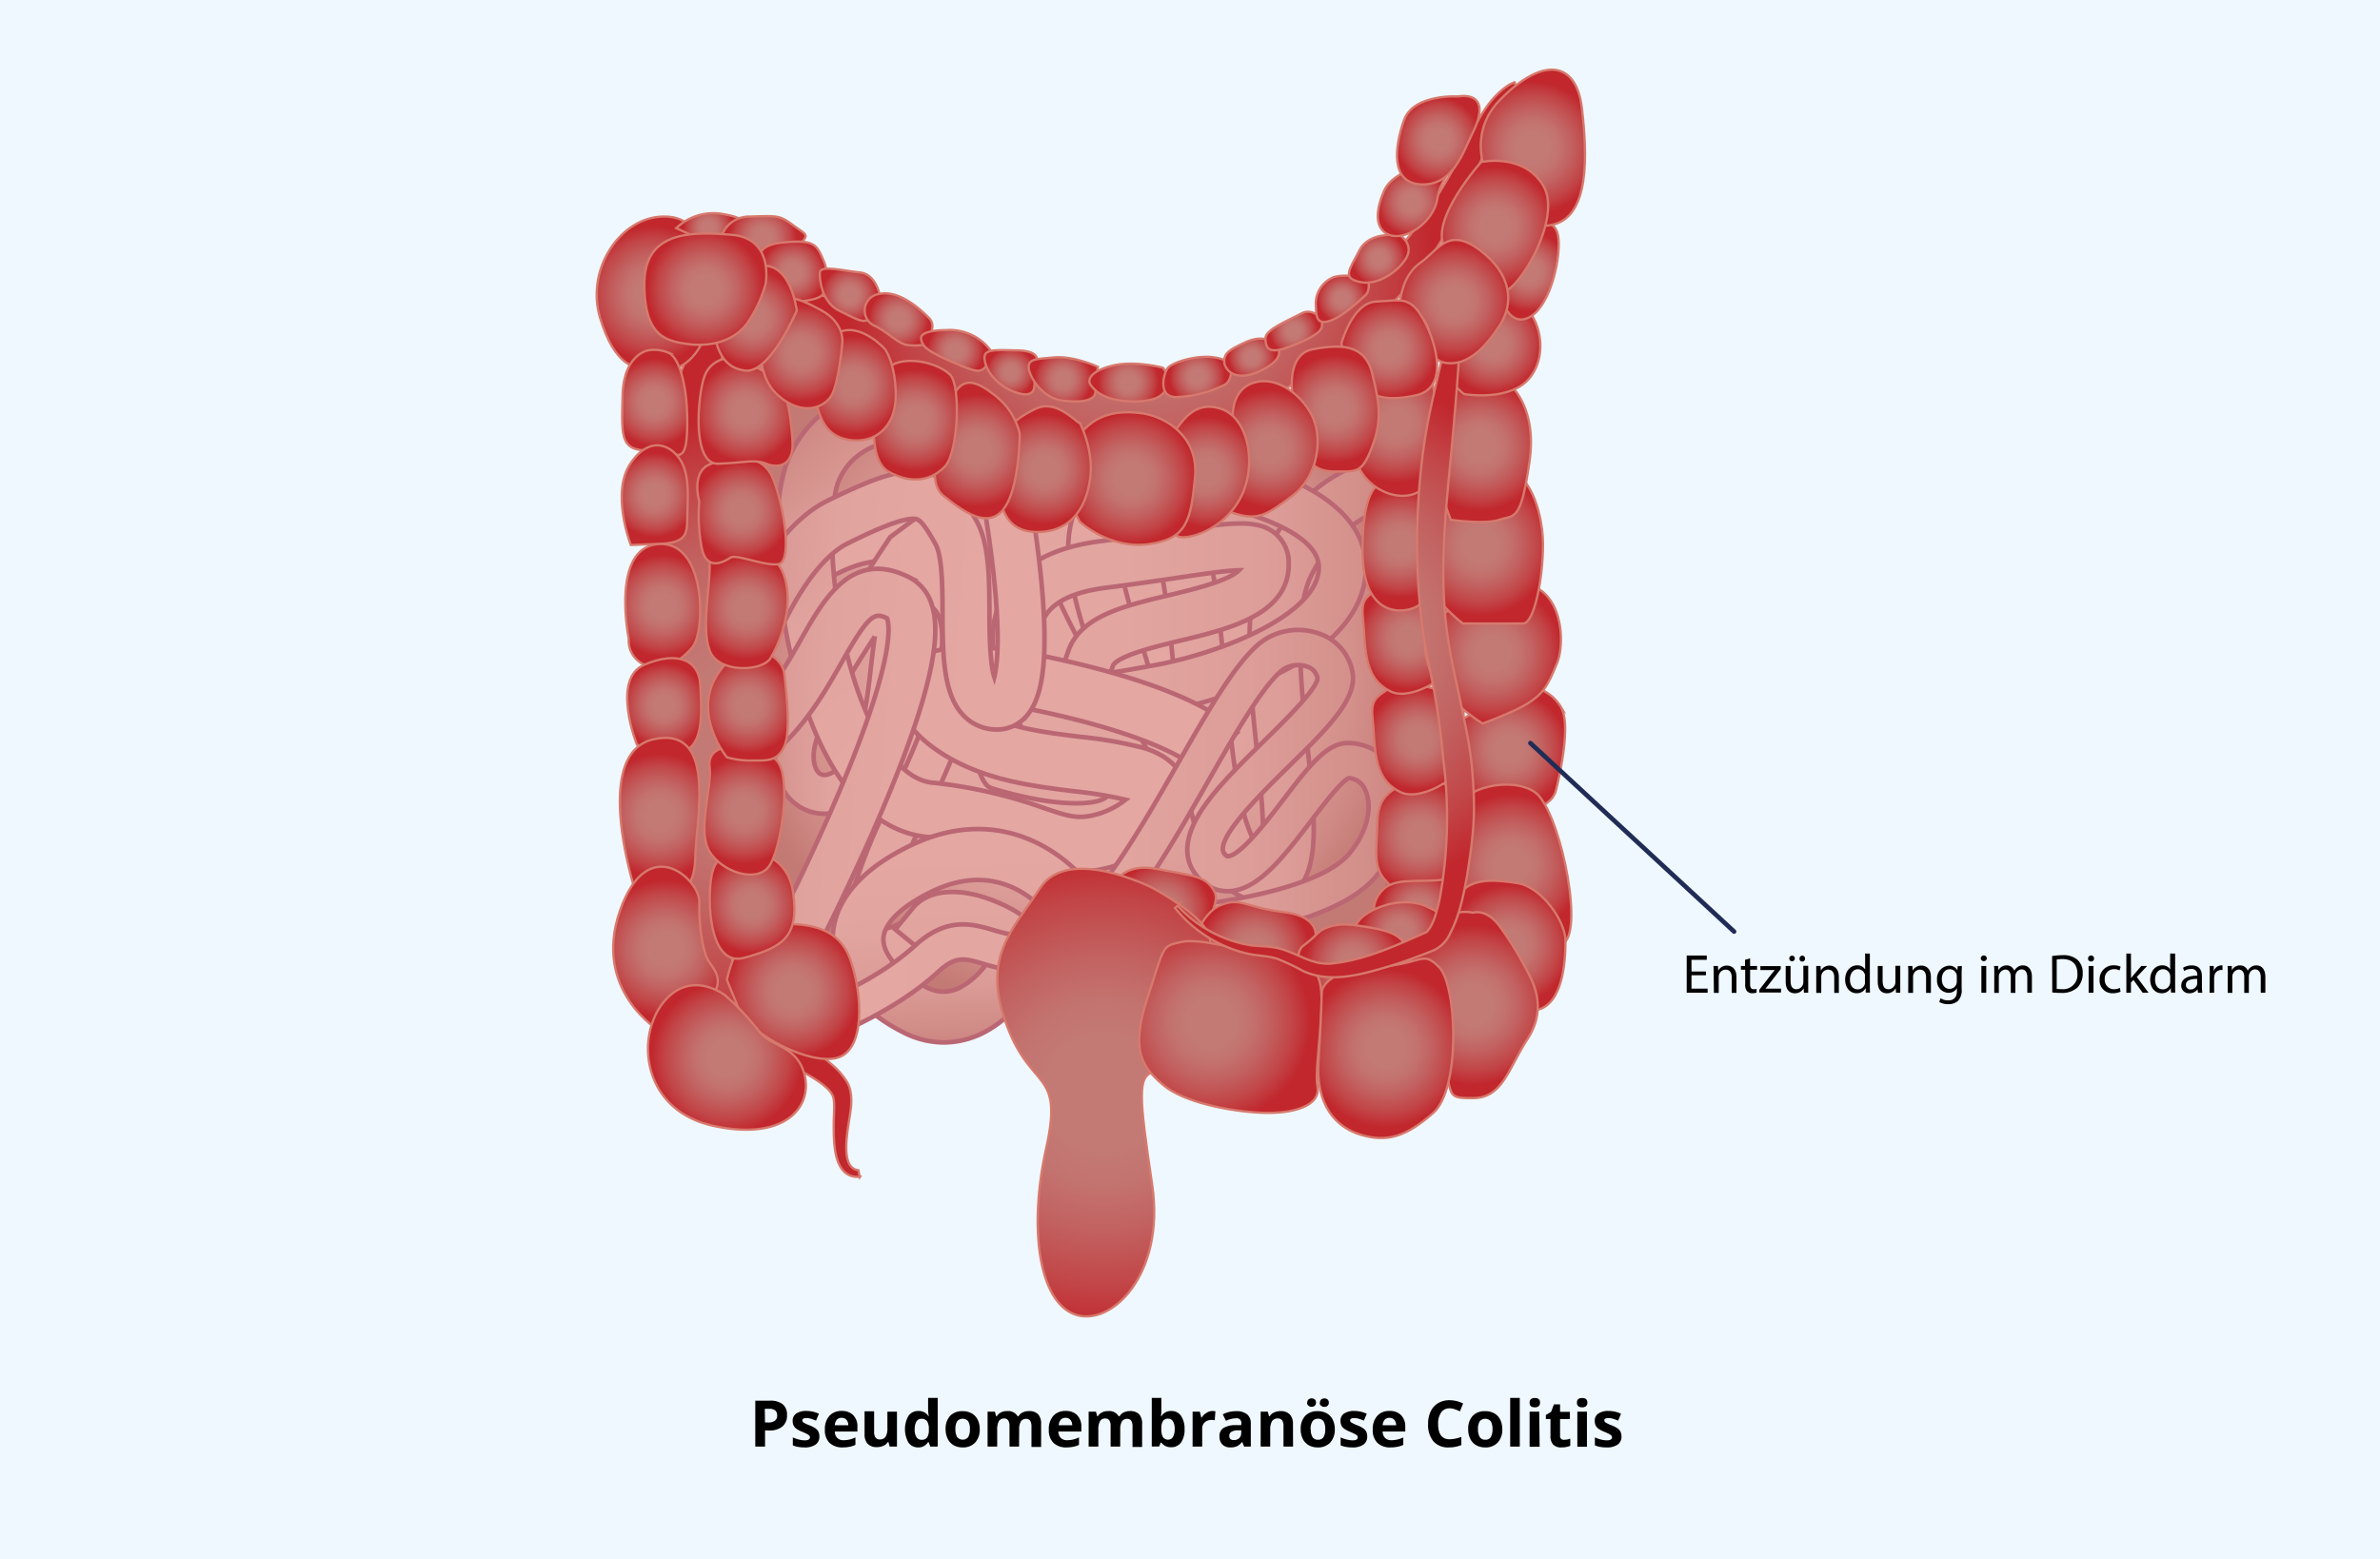 <?xml version="1.0" encoding="UTF-8"?>
<svg xmlns="http://www.w3.org/2000/svg" xmlns:xlink="http://www.w3.org/1999/xlink" viewBox="0 0 518.13 339.58">
  <defs>
    <style>.cls-1{fill:#eff8ff;}.cls-2,.cls-3,.cls-4,.cls-5,.cls-6,.cls-7,.cls-8,.cls-9{stroke:#ba6773;}.cls-10,.cls-11,.cls-12,.cls-13,.cls-14,.cls-15,.cls-16,.cls-17,.cls-18,.cls-19,.cls-2,.cls-20,.cls-21,.cls-22,.cls-23,.cls-24,.cls-25,.cls-26,.cls-27,.cls-28,.cls-29,.cls-3,.cls-30,.cls-31,.cls-32,.cls-33,.cls-34,.cls-35,.cls-36,.cls-37,.cls-38,.cls-39,.cls-4,.cls-40,.cls-41,.cls-42,.cls-43,.cls-44,.cls-45,.cls-46,.cls-47,.cls-48,.cls-49,.cls-5,.cls-50,.cls-51,.cls-52,.cls-53,.cls-54,.cls-55,.cls-56,.cls-57,.cls-58,.cls-59,.cls-6,.cls-60,.cls-61,.cls-62,.cls-63,.cls-64,.cls-65,.cls-66,.cls-67,.cls-68,.cls-69,.cls-7,.cls-70,.cls-71,.cls-72,.cls-73,.cls-74,.cls-75,.cls-76,.cls-77,.cls-78,.cls-79,.cls-8,.cls-80,.cls-9{stroke-miterlimit:10;}.cls-2{fill:url(#Unbenannter_Verlauf_60);}.cls-3{fill:url(#Unbenannter_Verlauf_52);}.cls-4{fill:url(#Unbenannter_Verlauf_52-2);}.cls-5{fill:url(#Unbenannter_Verlauf_55);}.cls-6{fill:url(#Unbenannter_Verlauf_61);}.cls-7{fill:url(#Unbenannter_Verlauf_62);}.cls-8{fill:url(#Unbenannter_Verlauf_53);}.cls-9{fill:url(#Unbenannter_Verlauf_52-3);}.cls-10,.cls-11,.cls-12,.cls-13,.cls-14,.cls-15,.cls-16,.cls-17,.cls-18,.cls-19,.cls-20,.cls-21,.cls-22,.cls-23,.cls-24,.cls-25,.cls-26,.cls-27,.cls-28,.cls-29,.cls-30,.cls-31,.cls-32,.cls-33,.cls-34,.cls-35,.cls-36,.cls-37,.cls-38,.cls-39,.cls-40,.cls-41,.cls-42,.cls-43,.cls-44,.cls-45,.cls-46,.cls-47,.cls-48,.cls-49,.cls-50,.cls-51,.cls-52,.cls-53,.cls-54,.cls-55,.cls-56,.cls-57,.cls-58,.cls-59,.cls-60,.cls-61,.cls-62,.cls-63,.cls-64,.cls-65,.cls-66,.cls-67,.cls-68,.cls-69,.cls-70,.cls-71,.cls-72,.cls-73,.cls-74,.cls-75,.cls-76,.cls-77,.cls-78,.cls-79,.cls-80{stroke:#d7796d;stroke-width:0.5px;}.cls-10{fill:url(#Unbenannter_Verlauf_101);}.cls-11{fill:url(#Unbenannter_Verlauf_101-2);}.cls-12{fill:url(#Unbenannter_Verlauf_101-3);}.cls-13{fill:url(#Unbenannter_Verlauf_101-4);}.cls-14{fill:url(#Unbenannter_Verlauf_101-5);}.cls-15{fill:url(#Unbenannter_Verlauf_101-6);}.cls-16{fill:url(#Unbenannter_Verlauf_101-7);}.cls-17{fill:url(#Unbenannter_Verlauf_101-8);}.cls-18{fill:url(#Unbenannter_Verlauf_101-9);}.cls-19{fill:url(#Unbenannter_Verlauf_101-10);}.cls-20{fill:url(#Unbenannter_Verlauf_101-11);}.cls-21{fill:url(#Unbenannter_Verlauf_101-12);}.cls-22{fill:url(#Unbenannter_Verlauf_101-13);}.cls-23{fill:url(#Unbenannter_Verlauf_101-14);}.cls-24{fill:url(#Unbenannter_Verlauf_101-15);}.cls-25{fill:url(#Unbenannter_Verlauf_101-16);}.cls-26{fill:url(#Unbenannter_Verlauf_101-17);}.cls-27{fill:url(#Unbenannter_Verlauf_101-18);}.cls-28{fill:url(#Unbenannter_Verlauf_101-19);}.cls-29{fill:url(#Unbenannter_Verlauf_101-20);}.cls-30{fill:url(#Unbenannter_Verlauf_101-21);}.cls-31{fill:url(#Unbenannter_Verlauf_101-22);}.cls-32{fill:url(#Unbenannter_Verlauf_101-23);}.cls-33{fill:url(#Unbenannter_Verlauf_101-24);}.cls-34{fill:url(#Unbenannter_Verlauf_101-25);}.cls-35{fill:url(#Unbenannter_Verlauf_101-26);}.cls-36{fill:url(#Unbenannter_Verlauf_101-27);}.cls-37{fill:url(#Unbenannter_Verlauf_101-28);}.cls-38{fill:url(#Unbenannter_Verlauf_101-29);}.cls-39{fill:url(#Unbenannter_Verlauf_101-30);}.cls-40{fill:url(#Unbenannter_Verlauf_101-31);}.cls-41{fill:url(#Unbenannter_Verlauf_101-32);}.cls-42{fill:url(#Unbenannter_Verlauf_101-33);}.cls-43{fill:url(#Unbenannter_Verlauf_101-34);}.cls-44{fill:url(#Unbenannter_Verlauf_101-35);}.cls-45{fill:url(#Unbenannter_Verlauf_101-36);}.cls-46{fill:url(#Unbenannter_Verlauf_101-37);}.cls-47{fill:url(#Unbenannter_Verlauf_101-38);}.cls-48{fill:url(#Unbenannter_Verlauf_101-39);}.cls-49{fill:url(#Unbenannter_Verlauf_101-40);}.cls-50{fill:url(#Unbenannter_Verlauf_101-41);}.cls-51{fill:url(#Unbenannter_Verlauf_101-42);}.cls-52{fill:url(#Unbenannter_Verlauf_101-43);}.cls-53{fill:url(#Unbenannter_Verlauf_101-44);}.cls-54{fill:url(#Unbenannter_Verlauf_101-45);}.cls-55{fill:url(#Unbenannter_Verlauf_101-46);}.cls-56{fill:url(#Unbenannter_Verlauf_101-47);}.cls-57{fill:url(#Unbenannter_Verlauf_101-48);}.cls-58{fill:url(#Unbenannter_Verlauf_101-49);}.cls-59{fill:url(#Unbenannter_Verlauf_101-50);}.cls-60{fill:url(#Unbenannter_Verlauf_101-51);}.cls-61{fill:url(#Unbenannter_Verlauf_101-52);}.cls-62{fill:url(#Unbenannter_Verlauf_101-53);}.cls-63{fill:url(#Unbenannter_Verlauf_101-54);}.cls-64{fill:url(#Unbenannter_Verlauf_101-55);}.cls-65{fill:url(#Unbenannter_Verlauf_101-56);}.cls-66{fill:url(#Unbenannter_Verlauf_101-57);}.cls-67{fill:url(#Unbenannter_Verlauf_101-58);}.cls-68{fill:url(#Unbenannter_Verlauf_101-59);}.cls-69{fill:url(#Unbenannter_Verlauf_101-60);}.cls-70{fill:url(#Unbenannter_Verlauf_101-61);}.cls-71{fill:url(#Unbenannter_Verlauf_101-62);}.cls-72{fill:url(#Unbenannter_Verlauf_101-63);}.cls-73{fill:url(#Unbenannter_Verlauf_101-64);}.cls-74{fill:url(#Unbenannter_Verlauf_101-65);}.cls-75{fill:url(#Unbenannter_Verlauf_101-66);}.cls-76{fill:url(#Unbenannter_Verlauf_101-67);}.cls-77{fill:url(#Unbenannter_Verlauf_101-68);}.cls-78{fill:url(#Unbenannter_Verlauf_101-69);}.cls-79{fill:url(#Unbenannter_Verlauf_101-70);}.cls-80{fill:url(#Unbenannter_Verlauf_101-71);}.cls-81{fill:none;stroke:#212c56;stroke-linecap:round;stroke-linejoin:round;}</style>
    <radialGradient id="Unbenannter_Verlauf_60" cx="234.04" cy="145.7" r="74.38" gradientUnits="userSpaceOnUse">
      <stop offset="0" stop-color="#e4a7a2"></stop>
      <stop offset="0.2" stop-color="#e4a7a2"></stop>
      <stop offset="0.23" stop-color="#e4a7a2"></stop>
      <stop offset="0.5" stop-color="#e2a49f"></stop>
      <stop offset="0.69" stop-color="#db9b96"></stop>
      <stop offset="0.87" stop-color="#d08a85"></stop>
      <stop offset="1" stop-color="#c37974"></stop>
    </radialGradient>
    <linearGradient id="Unbenannter_Verlauf_52" x1="216.8" y1="147.64" x2="312.03" y2="147.64" gradientUnits="userSpaceOnUse">
      <stop offset="0" stop-color="#e4a7a2"></stop>
      <stop offset="0.42" stop-color="#e2a5a0"></stop>
      <stop offset="0.65" stop-color="#dd9d98"></stop>
      <stop offset="0.83" stop-color="#d38f8a"></stop>
      <stop offset="0.98" stop-color="#c57c77"></stop>
      <stop offset="1" stop-color="#c37974"></stop>
    </linearGradient>
    <linearGradient id="Unbenannter_Verlauf_52-2" x1="189.43" y1="142.05" x2="321.87" y2="142.05" xlink:href="#Unbenannter_Verlauf_52"></linearGradient>
    <linearGradient id="Unbenannter_Verlauf_55" x1="204.6" y1="161.3" x2="159.74" y2="163.11" gradientUnits="userSpaceOnUse">
      <stop offset="0" stop-color="#e4a7a2"></stop>
      <stop offset="0.33" stop-color="#e3a6a1"></stop>
      <stop offset="0.55" stop-color="#e1a39e"></stop>
      <stop offset="0.73" stop-color="#d99893"></stop>
      <stop offset="0.91" stop-color="#cc8681"></stop>
      <stop offset="1" stop-color="#c37974"></stop>
    </linearGradient>
    <linearGradient id="Unbenannter_Verlauf_61" x1="224.05" y1="162.22" x2="161.48" y2="88.79" gradientUnits="userSpaceOnUse">
      <stop offset="0.21" stop-color="#e4a7a2"></stop>
      <stop offset="0.32" stop-color="#e3a6a1"></stop>
      <stop offset="0.54" stop-color="#e1a39e"></stop>
      <stop offset="0.73" stop-color="#d99893"></stop>
      <stop offset="0.9" stop-color="#cd8681"></stop>
      <stop offset="1" stop-color="#c37974"></stop>
    </linearGradient>
    <linearGradient id="Unbenannter_Verlauf_62" x1="217.93" y1="157.06" x2="144.6" y2="151.1" gradientUnits="userSpaceOnUse">
      <stop offset="0" stop-color="#e4a7a2"></stop>
      <stop offset="0.3" stop-color="#e3a6a1"></stop>
      <stop offset="0.53" stop-color="#e1a39e"></stop>
      <stop offset="0.72" stop-color="#d99893"></stop>
      <stop offset="0.9" stop-color="#cd8782"></stop>
      <stop offset="1" stop-color="#c37974"></stop>
    </linearGradient>
    <linearGradient id="Unbenannter_Verlauf_53" x1="209.06" y1="174.49" x2="211.8" y2="232.43" gradientUnits="userSpaceOnUse">
      <stop offset="0" stop-color="#e4a7a2"></stop>
      <stop offset="0.17" stop-color="#e4a7a2"></stop>
      <stop offset="0.2" stop-color="#e4a7a2"></stop>
      <stop offset="0.48" stop-color="#e2a49f"></stop>
      <stop offset="0.69" stop-color="#db9b96"></stop>
      <stop offset="0.86" stop-color="#d08b86"></stop>
      <stop offset="1" stop-color="#c37974"></stop>
    </linearGradient>
    <linearGradient id="Unbenannter_Verlauf_52-3" x1="183.1" y1="182.23" x2="319.86" y2="182.23" xlink:href="#Unbenannter_Verlauf_52"></linearGradient>
    <radialGradient id="Unbenannter_Verlauf_101" cx="247.58" cy="57.08" r="64.68" gradientUnits="userSpaceOnUse">
      <stop offset="0.25" stop-color="#c37974"></stop>
      <stop offset="0.39" stop-color="#c3736f"></stop>
      <stop offset="0.58" stop-color="#c26160"></stop>
      <stop offset="0.81" stop-color="#c24547"></stop>
      <stop offset="1" stop-color="#c1272d"></stop>
    </radialGradient>
    <radialGradient id="Unbenannter_Verlauf_101-2" cx="165.13" cy="159.97" r="69.86" xlink:href="#Unbenannter_Verlauf_101"></radialGradient>
    <radialGradient id="Unbenannter_Verlauf_101-3" cx="142.27" cy="63.97" r="14.76" xlink:href="#Unbenannter_Verlauf_101"></radialGradient>
    <radialGradient id="Unbenannter_Verlauf_101-4" cx="309.18" cy="182.07" r="11.69" xlink:href="#Unbenannter_Verlauf_101"></radialGradient>
    <radialGradient id="Unbenannter_Verlauf_101-5" cx="253.04" cy="198.33" r="10.58" xlink:href="#Unbenannter_Verlauf_101"></radialGradient>
    <radialGradient id="Unbenannter_Verlauf_101-6" cx="273.06" cy="207.4" r="12.24" xlink:href="#Unbenannter_Verlauf_101"></radialGradient>
    <radialGradient id="Unbenannter_Verlauf_101-7" cx="308.8" cy="198.22" r="8.35" xlink:href="#Unbenannter_Verlauf_101"></radialGradient>
    <radialGradient id="Unbenannter_Verlauf_101-8" cx="304.85" cy="202.97" r="8.58" xlink:href="#Unbenannter_Verlauf_101"></radialGradient>
    <radialGradient id="Unbenannter_Verlauf_101-9" cx="294.6" cy="209.93" r="10.49" xlink:href="#Unbenannter_Verlauf_101"></radialGradient>
    <radialGradient id="Unbenannter_Verlauf_101-10" cx="328.51" cy="163.17" r="12.79" xlink:href="#Unbenannter_Verlauf_101"></radialGradient>
    <radialGradient id="Unbenannter_Verlauf_101-11" cx="240.32" cy="237.91" r="52.11" xlink:href="#Unbenannter_Verlauf_101"></radialGradient>
    <radialGradient id="Unbenannter_Verlauf_101-12" cx="328.97" cy="188.41" r="15.51" xlink:href="#Unbenannter_Verlauf_101"></radialGradient>
    <radialGradient id="Unbenannter_Verlauf_101-13" cx="328.58" cy="205.87" r="13.21" xlink:href="#Unbenannter_Verlauf_101"></radialGradient>
    <radialGradient id="Unbenannter_Verlauf_101-14" cx="925.45" cy="223.66" r="17.26" gradientTransform="translate(-902.42 -59.18) scale(1.26)" xlink:href="#Unbenannter_Verlauf_101"></radialGradient>
    <radialGradient id="Unbenannter_Verlauf_101-15" cx="320.71" cy="218.85" r="17.45" xlink:href="#Unbenannter_Verlauf_101"></radialGradient>
    <radialGradient id="Unbenannter_Verlauf_101-16" cx="301.69" cy="228.29" r="17.29" xlink:href="#Unbenannter_Verlauf_101"></radialGradient>
    <radialGradient id="Unbenannter_Verlauf_101-17" cx="308.74" cy="160.99" r="11.05" xlink:href="#Unbenannter_Verlauf_101"></radialGradient>
    <radialGradient id="Unbenannter_Verlauf_101-18" cx="306.64" cy="139.08" r="11.05" xlink:href="#Unbenannter_Verlauf_101"></radialGradient>
    <radialGradient id="Unbenannter_Verlauf_101-19" cx="304.84" cy="118.48" r="11.75" xlink:href="#Unbenannter_Verlauf_101"></radialGradient>
    <radialGradient id="Unbenannter_Verlauf_101-20" cx="325.09" cy="142.24" r="15.03" xlink:href="#Unbenannter_Verlauf_101"></radialGradient>
    <radialGradient id="Unbenannter_Verlauf_101-21" cx="322.24" cy="118.67" r="15.49" xlink:href="#Unbenannter_Verlauf_101"></radialGradient>
    <radialGradient id="Unbenannter_Verlauf_101-22" cx="322.21" cy="97.18" r="14.02" xlink:href="#Unbenannter_Verlauf_101"></radialGradient>
    <radialGradient id="Unbenannter_Verlauf_101-23" cx="303.86" cy="92.14" r="12.98" xlink:href="#Unbenannter_Verlauf_101"></radialGradient>
    <radialGradient id="Unbenannter_Verlauf_101-24" cx="325.09" cy="74.89" r="10.73" xlink:href="#Unbenannter_Verlauf_101"></radialGradient>
    <radialGradient id="Unbenannter_Verlauf_101-25" cx="332.93" cy="59.16" r="8.64" xlink:href="#Unbenannter_Verlauf_101"></radialGradient>
    <radialGradient id="Unbenannter_Verlauf_101-26" cx="142.53" cy="87.65" r="9.53" xlink:href="#Unbenannter_Verlauf_101"></radialGradient>
    <radialGradient id="Unbenannter_Verlauf_101-27" cx="142.54" cy="107.82" r="9.21" xlink:href="#Unbenannter_Verlauf_101"></radialGradient>
    <radialGradient id="Unbenannter_Verlauf_101-28" cx="144.28" cy="131.92" r="11.13" xlink:href="#Unbenannter_Verlauf_101"></radialGradient>
    <radialGradient id="Unbenannter_Verlauf_101-29" cx="144.59" cy="153.61" r="9.24" xlink:href="#Unbenannter_Verlauf_101"></radialGradient>
    <radialGradient id="Unbenannter_Verlauf_101-30" cx="143.6" cy="177.59" r="13.43" xlink:href="#Unbenannter_Verlauf_101"></radialGradient>
    <radialGradient id="Unbenannter_Verlauf_101-31" cx="144.9" cy="206.61" r="15" xlink:href="#Unbenannter_Verlauf_101"></radialGradient>
    <radialGradient id="Unbenannter_Verlauf_101-32" cx="172.66" cy="215.9" r="14.55" xlink:href="#Unbenannter_Verlauf_101"></radialGradient>
    <radialGradient id="Unbenannter_Verlauf_101-33" cx="163.7" cy="197.07" r="10.53" xlink:href="#Unbenannter_Verlauf_101"></radialGradient>
    <radialGradient id="Unbenannter_Verlauf_101-34" cx="162.04" cy="176.5" r="11.63" xlink:href="#Unbenannter_Verlauf_101"></radialGradient>
    <radialGradient id="Unbenannter_Verlauf_101-35" cx="162.83" cy="153.62" r="10.47" xlink:href="#Unbenannter_Verlauf_101"></radialGradient>
    <radialGradient id="Unbenannter_Verlauf_101-36" cx="162.59" cy="132.48" r="11.14" xlink:href="#Unbenannter_Verlauf_101"></radialGradient>
    <radialGradient id="Unbenannter_Verlauf_101-37" cx="161.44" cy="111.3" r="10.66" xlink:href="#Unbenannter_Verlauf_101"></radialGradient>
    <radialGradient id="Unbenannter_Verlauf_101-38" cx="162.34" cy="89.65" r="11.07" xlink:href="#Unbenannter_Verlauf_101"></radialGradient>
    <radialGradient id="Unbenannter_Verlauf_101-39" cx="288.33" cy="138.81" r="57.18" xlink:href="#Unbenannter_Verlauf_101"></radialGradient>
    <radialGradient id="Unbenannter_Verlauf_101-40" cx="154.18" cy="49.62" r="5.42" xlink:href="#Unbenannter_Verlauf_101"></radialGradient>
    <radialGradient id="Unbenannter_Verlauf_101-41" cx="166.08" cy="51.81" r="7.38" xlink:href="#Unbenannter_Verlauf_101"></radialGradient>
    <radialGradient id="Unbenannter_Verlauf_101-42" cx="172.61" cy="59.29" r="7.05" xlink:href="#Unbenannter_Verlauf_101"></radialGradient>
    <radialGradient id="Unbenannter_Verlauf_101-43" cx="184.97" cy="64.15" r="6.11" xlink:href="#Unbenannter_Verlauf_101"></radialGradient>
    <radialGradient id="Unbenannter_Verlauf_101-44" cx="195.63" cy="69.53" r="6.58" xlink:href="#Unbenannter_Verlauf_101"></radialGradient>
    <radialGradient id="Unbenannter_Verlauf_101-45" cx="208.06" cy="76.3" r="6.19" xlink:href="#Unbenannter_Verlauf_101"></radialGradient>
    <radialGradient id="Unbenannter_Verlauf_101-46" cx="220.03" cy="81.05" r="5.28" xlink:href="#Unbenannter_Verlauf_101"></radialGradient>
    <radialGradient id="Unbenannter_Verlauf_101-47" cx="231.44" cy="82.59" r="6.32" xlink:href="#Unbenannter_Verlauf_101"></radialGradient>
    <radialGradient id="Unbenannter_Verlauf_101-48" cx="245.65" cy="83.3" r="6.67" xlink:href="#Unbenannter_Verlauf_101"></radialGradient>
    <radialGradient id="Unbenannter_Verlauf_101-49" cx="260.65" cy="82.07" r="6.06" xlink:href="#Unbenannter_Verlauf_101"></radialGradient>
    <radialGradient id="Unbenannter_Verlauf_101-50" cx="272.5" cy="77.77" r="5.11" xlink:href="#Unbenannter_Verlauf_101"></radialGradient>
    <radialGradient id="Unbenannter_Verlauf_101-51" cx="281.63" cy="72.08" r="5.27" xlink:href="#Unbenannter_Verlauf_101"></radialGradient>
    <radialGradient id="Unbenannter_Verlauf_101-52" cx="292.21" cy="65.06" r="5.42" xlink:href="#Unbenannter_Verlauf_101"></radialGradient>
    <radialGradient id="Unbenannter_Verlauf_101-53" cx="300.16" cy="56.34" r="5.89" xlink:href="#Unbenannter_Verlauf_101"></radialGradient>
    <radialGradient id="Unbenannter_Verlauf_101-54" cx="307.32" cy="44.03" r="7.38" xlink:href="#Unbenannter_Verlauf_101"></radialGradient>
    <radialGradient id="Unbenannter_Verlauf_101-55" cx="313.12" cy="30.5" r="9.32" xlink:href="#Unbenannter_Verlauf_101"></radialGradient>
    <radialGradient id="Unbenannter_Verlauf_101-56" cx="333.72" cy="32.19" r="14.47" xlink:href="#Unbenannter_Verlauf_101"></radialGradient>
    <radialGradient id="Unbenannter_Verlauf_101-57" cx="325.49" cy="49.36" r="13.04" xlink:href="#Unbenannter_Verlauf_101"></radialGradient>
    <radialGradient id="Unbenannter_Verlauf_101-58" cx="316.62" cy="65.67" r="12.63" xlink:href="#Unbenannter_Verlauf_101"></radialGradient>
    <radialGradient id="Unbenannter_Verlauf_101-59" cx="302.46" cy="76.05" r="10.53" xlink:href="#Unbenannter_Verlauf_101"></radialGradient>
    <radialGradient id="Unbenannter_Verlauf_101-60" cx="290.69" cy="89.07" r="11.72" xlink:href="#Unbenannter_Verlauf_101"></radialGradient>
    <radialGradient id="Unbenannter_Verlauf_101-61" cx="276.4" cy="97.69" r="12.77" xlink:href="#Unbenannter_Verlauf_101"></radialGradient>
    <radialGradient id="Unbenannter_Verlauf_101-62" cx="262.54" cy="102.79" r="12.04" xlink:href="#Unbenannter_Verlauf_101"></radialGradient>
    <radialGradient id="Unbenannter_Verlauf_101-63" cx="246.18" cy="104.2" r="14.24" xlink:href="#Unbenannter_Verlauf_101"></radialGradient>
    <radialGradient id="Unbenannter_Verlauf_101-64" cx="227.45" cy="102.17" r="12" xlink:href="#Unbenannter_Verlauf_101"></radialGradient>
    <radialGradient id="Unbenannter_Verlauf_101-65" cx="212.77" cy="98.1" r="12.3" xlink:href="#Unbenannter_Verlauf_101"></radialGradient>
    <radialGradient id="Unbenannter_Verlauf_101-66" cx="199.25" cy="91.47" r="11.13" xlink:href="#Unbenannter_Verlauf_101"></radialGradient>
    <radialGradient id="Unbenannter_Verlauf_101-67" cx="185.88" cy="83.89" r="10.68" xlink:href="#Unbenannter_Verlauf_101"></radialGradient>
    <radialGradient id="Unbenannter_Verlauf_101-68" cx="174.47" cy="76.86" r="10.59" xlink:href="#Unbenannter_Verlauf_101"></radialGradient>
    <radialGradient id="Unbenannter_Verlauf_101-69" cx="163.99" cy="69.29" r="10.5" xlink:href="#Unbenannter_Verlauf_101"></radialGradient>
    <radialGradient id="Unbenannter_Verlauf_101-70" cx="153.55" cy="62.97" r="12.71" xlink:href="#Unbenannter_Verlauf_101"></radialGradient>
    <radialGradient id="Unbenannter_Verlauf_101-71" cx="158.25" cy="230.27" r="16.47" xlink:href="#Unbenannter_Verlauf_101"></radialGradient>
  </defs>
  <g id="Ebene_2" data-name="Ebene 2">
    <g id="Ebene_1-2" data-name="Ebene 1">
      <rect class="cls-1" width="518.13" height="339.58"></rect>
      <path class="cls-2" d="M163.17,69.58l-1.73,121.86L174.22,220l18.63-5.49,7.66,7.28s39.71-11.61,39.41-10,60.24,5.48,60.24,5.48l4.69-57.64,1.79-76.34-69.16,18.22L201.09,83.72Z"></path>
      <path class="cls-3" d="M275.81,196.59a13.12,13.12,0,0,1-4.76-1c-11.42-4.46-13.19-24-15.24-46.67-1.17-12.94-2.94-32.48-7.35-35.65-.18-.13-.34-.25-1-.09a4,4,0,0,0-3,1.89c-2.5,4.4,1.12,15.86,3.52,23.44,2.93,9.26,4.86,15.38,2.14,19.85a7.63,7.63,0,0,1-5.29,3.56c-9.88,1.71-17.5-12.94-20.36-18.45a168.34,168.34,0,0,1-7.7-17.4l10.38-3.82a118.08,118.08,0,0,0,11.54,23.62c-.42-1.38-.86-2.77-1.26-4-3.5-11.08-7.47-23.64-2.59-32.24a15.08,15.08,0,0,1,10-7.19,11.93,11.93,0,0,1,10,1.87c8.51,6.12,10.08,23.5,11.9,43.63.85,9.34,1.72,19,3.34,26.35,1.76,8,3.74,10.23,4.58,10.83.84-4-.26-14.26-1-21.35-1.62-15.27-3.47-32.58,1.91-43.34,11.65-23.33,33.11-21.77,34-21.69l-.94,11c-.57,0-15-.82-23.18,15.61-3.94,7.87-2.2,24.15-.81,37.23,1.7,15.88,2.92,27.36-3.34,32.13A8.94,8.94,0,0,1,275.81,196.59Z"></path>
      <path class="cls-4" d="M234,185.13c-7.45,0-15.62-2-21.23-3.75-10.52-3.24-11.57-18.07-12.68-33.76-.71-10.09-1.79-25.33-6.52-25.52-14.81-.56-27.89,17.39-28,17.57l-8.3-5.94c.66-.93,16.4-22.64,36.72-21.83,13.87.55,15.16,18.85,16.31,35,.62,8.8,1.66,23.54,5.5,24.72,13.31,4.1,23,4,25.25,1.78.71-.68.48-2.3.16-3.53-1.26-4.88-2.43-5-6.34-5.33-3.72-.34-9.35-.85-13.08-7.12-2.8-4.72-8.77-16.8-3.71-27.14,3.37-6.89,10.63-11.07,21.58-12.45,6-.75,11-1.49,15.37-2.14,12.91-1.92,18.8-2.8,22.73.59a8.34,8.34,0,0,1,2.8,6.62c0,10.95-13.05,14.07-23.53,16.58-4.88,1.17-14,3.34-14.77,5.58-.19.54-.36,1-.49,1.41,2-.25,4.84-.76,7.59-1.26l2.17-.4c14.7-2.66,36.16-11.37,35.57-21.62-.47-8-18.82-12.93-27.64-14.09L260.8,99c3.62.48,35.44,5.14,36.51,23.63.35,6-2.23,14.81-16.5,22.75a93.85,93.85,0,0,1-27.44,9.51l-2.15.39c-2.8.51-5.21.95-7.3,1.24,2.91,1.69,5.65,4.82,7.2,10.82,1.81,7-.63,11.21-3,13.47C244.75,184,239.59,185.13,234,185.13Zm35.69-60.95c-2.87.07-8.09.85-13.18,1.61-4.23.62-9.5,1.41-15.6,2.17-7.32.92-11.92,3.21-13.68,6.8-2.34,4.8.18,12.15,3.32,17.44a3.21,3.21,0,0,0,2,1.69c-2.78-3.49-1.42-8.18.09-12.32,2.69-7.4,12.06-9.65,22-12C259.65,128.36,267.47,126.49,269.73,124.18Z"></path>
      <path class="cls-5" d="M192.66,210.72a7.69,7.69,0,0,1-5.33-2c-3.63-3.32-5.62-10.22,7.2-36.21,13.09-26.54,11.41-37.76,8.69-40a1.84,1.84,0,0,0-2.28.06c-1.46,1.13-2.31,8.68-2.82,13.2-1,9-2.15,19.23-7.62,25.56-6.08,7.06-12.69,6.72-16.5,4.3-6.53-4.17-6.28-13.22-3.29-19.86,5.79-12.85,22.5-38,23.1-38.82l5.52-4.08c3.84-2.8,5.64,10.08,9.28,13.06,4.89,4,10.55,15.85-6.45,50.32-8.9,18-9.22,24.17-9,25.86a10.3,10.3,0,0,0,3-1.18l4.45,7.25A16.68,16.68,0,0,1,192.66,210.72Zm-2.22-72.12c-4.25,6.52-9.22,14.6-12,20.71-2.2,4.89-1.26,8.32.11,9.19,1.22.78,3.43-.29,5.48-2.68,3.74-4.33,4.73-13.16,5.61-20.95C189.91,142.68,190.15,140.58,190.44,138.6Z"></path>
      <path class="cls-6" d="M235.13,189.76c-4.21,0-7.76-1.21-11.69-2.54a92.86,92.86,0,0,0-21.95-5c-5.57-.63-13.66-3.9-20.59-15.89-11.21-19.38-14.69-53.91-9.2-66.54,7.79-17.94,28.51-16.15,29.39-16.07l-1.15,11.86.57-5.93L200,95.58c-.53,0-13-1-17.35,9-3.34,7.71-1.48,38.41,8.59,55.83,2.45,4.25,6.46,9.43,11.62,10a104.83,104.83,0,0,1,24.45,5.56c5.24,1.78,7.23,2.36,10.65,1.56a17.6,17.6,0,0,0,7.07-3.39,90.25,90.25,0,0,0-11.31-1.85c-8.74-1.09-18.63-2.32-27.38-7.43-8.56-5-12.36-11.35-10.17-17,3.73-9.63,20.37-7.28,32.55-4.67,31.7,6.78,39.42,14.75,40.65,16.28l-9.29,7.45a1.26,1.26,0,0,0,.2.24c-.06-.06-6.57-6.44-34.05-12.32-8.52-1.83-13.58-2.12-16.47-2a23.2,23.2,0,0,0,2.59,1.72c6.63,3.88,14.87,4.9,22.84,5.89a91.08,91.08,0,0,1,13.89,2.44c2.2.64,9.36,3.29,9.17,10.51C258,181,249,187.14,240.64,189.1A24.27,24.27,0,0,1,235.13,189.76Z"></path>
      <path class="cls-7" d="M175.25,211.85l-9-4.78c.09-.16,8.64-16.38,16.11-33.86,13-30.46,11.18-37.54,10.73-38.59-2.68-1.3-3.89-.93-9.74,9.42-3.41,6-7.64,13.53-14.42,19.48-3.78,3.33-7.28,4.32-10.4,2.95-2.06-.9-4.56-3.15-4.68-8.73-.28-11.77,10.86-41.07,26.19-48.65,10.78-5.34,16.25-7,20.88-6.26,6.13.94,9,6,11.6,10.48,2.81,4.9,2.85,12.28,2.89,20.1,0,4,.07,11,1.05,14,.66-2.66,1.37-9.08-.31-23.74-1.34-11.61-3.5-22.33-3.52-22.44l10-2c.09.46,2.28,11.31,3.66,23.39,2.65,23.15,0,29.78-2.57,33a8.42,8.42,0,0,1-6.55,3.24,10,10,0,0,1-7.22-2.86c-4.66-4.59-4.71-13.27-4.76-22.45,0-5.58-.07-12.51-1.54-15.08-2-3.57-3.22-5.31-4.3-5.47-3.08-.48-11.59,3.73-14.79,5.32-9.84,4.87-18.48,25.5-20.26,35.58,4.32-4.49,7.4-9.93,10.15-14.8,4.95-8.76,11.1-19.65,23.51-13.38a9.81,9.81,0,0,1,4.9,6c1.57,4.92,2,15.2-12,47.48C183.46,196.28,175.33,211.69,175.25,211.85Z"></path>
      <path class="cls-8" d="M205.51,227a19.51,19.51,0,0,1-8.71-2.13c-9.76-4.84-15.56-12.45-15.52-20.37,0-5.58,3-13.63,16.82-20.34,20.77-10.06,36,3.11,41.18,11.47l-9.39,5.84c-1-1.6-10.37-15.39-27-7.35-6.71,3.24-10.56,7.05-10.58,10.43s3.75,7.62,9.37,10.41a7.72,7.72,0,0,0,7.16.16,17.26,17.26,0,0,0,7-7c-2.41-1.62-7.13-3.09-9-2.86l-3.38,4.12-8.56-7,3.78-4.6c3.4-4.15,10.16-4.7,18.09-1.47,4.21,1.71,11.2,5.48,10.68,11.53-.4,4.74-5.64,12.71-12.5,16.57A19.26,19.26,0,0,1,205.51,227Z"></path>
      <path class="cls-9" d="M176.63,227.3,174.22,220h0c.25-.09,15.23-5.16,25-14.11,6.91-6.32,12.47-4.7,16.93-3.39,4,1.17,7.75,2.27,14.27-1,8.19-4.06,18-21.24,25.9-35.05,6.58-11.5,12.25-21.43,17.54-26.07A13.51,13.51,0,0,1,287.26,138a10.87,10.87,0,0,1,7.22,8.63c.86,5.79-5.66,12.17-13.9,20.24-5.77,5.65-16.51,16.17-14,19.06.3.35.54.52.72.52,2.76-.09,8.84-8.07,12.11-12.36,5.44-7.13,9.36-12.29,14-12.29a11.71,11.71,0,0,1,10.75,7.06c3,6.47,1.2,15.12-4.61,22-9.73,11.57-39.57,14-42.94,14.26l-.55-7.64c8.26-.59,31.13-3.83,37.62-11.54,4.45-5.29,5-10.78,3.54-13.88a4.13,4.13,0,0,0-3.59-2.62c-1.69.76-5.58,5.86-8.17,9.26-5.94,7.8-11.56,15.18-18,15.37a8.4,8.4,0,0,1-6.76-3.17c-3.44-4-2.88-9.23,1.64-15.6,3.22-4.53,8.1-9.31,12.82-13.93,4.33-4.24,11.59-11.35,11.67-13.71a3.22,3.22,0,0,0-2.26-2.5,5.85,5.85,0,0,0-5.71,1c-4.32,3.8-10,13.67-15.94,24.12-9.27,16.23-18.87,33-29.15,38.11-9.2,4.57-15.34,2.77-19.82,1.46-4-1.18-5.88-1.72-9.61,1.69C193.35,221.68,177.31,227.07,176.63,227.3Z"></path>
      <path class="cls-10" d="M330.24,19.36c-5,3.82-5.58,10.74-8.06,16.19-3.84,9.08-8.32,18-14.59,25.71-12.55,14-28,26.31-46.66,31.55-17,4.87-34.14,4.73-50.84-1.48-15.53-5.7-31-14.06-41.53-27.19a30.79,30.79,0,0,1-3.64-5.75l1.22-.93a83.13,83.13,0,0,0,11,6c11.17,5.16,22.88,8.86,34.69,12.14,11,2.91,23.16,6.81,34.6,6.65,21.29-.08,40.43-11.77,56-25.77C309.47,49,314.89,40,319.51,30.89c2-4.45,4.41-9.24,8.56-12.12a6.78,6.78,0,0,1,1.66-.85l.51,1.44Z"></path>
      <path class="cls-11" d="M187.22,256.25c-5.89.48-5.71-7.63-5.72-11.64,0-1.56.31-4.56-.15-5.85a4.82,4.82,0,0,0-1.28-1.77c-2.23-2.11-4.94-3.26-7.67-5-1.9-1.12-3.79-2.3-5.65-3.59-7.71-5.23-14.55-12.6-17.37-21.87-1.49-4.4-1.63-9.27-2-13.87-1.23-17.09-1.34-34.83-2.74-51.75-1.39-14.45-2.37-29.41-.82-44a52,52,0,0,1,1.58-8.22A207.57,207.57,0,0,1,156,63.67l1.49.36a220.25,220.25,0,0,1-1.34,27,76.06,76.06,0,0,0,.41,7.8c1.37,13.92,3.59,27.67,3.2,41.79-.3,8.56-1.14,17.58-1.49,26.11-.49,10.45-.68,20.92-.86,31.38-.41,10.12,5.51,19,13.12,25.43,3.64,3.3,7.9,5.72,11.55,9.17a15.19,15.19,0,0,1,2.37,3c1,1.69,1,4.3.73,6-.31,3.11-2.75,12.62,1.69,13.1l.31,1.5Z"></path>
      <path class="cls-12" d="M152.12,54.31s.16-7.89-8.68-7.1S127.5,59,130.66,69.29s7.42,11.81,14,11.43,9.76-7.66,9.93-13.09S152.12,54.31,152.12,54.31Z"></path>
      <path class="cls-13" d="M316.38,173.13s-3.72-6.89-9-3.69-7.37,4-7.53,9.93-1,9.44,1.85,12.41,2.13,4.25,7.11,3.61,8.43-1,9.67-6.21S316.38,173.13,316.38,173.13Z"></path>
      <path class="cls-14" d="M241.38,194.27s1.92-6.66,10.25-5.09,11.05,1.56,12.81,5.09-6.4,13.45-6.4,13.45Z"></path>
      <path class="cls-15" d="M286.23,205s2.08-5.28-6.73-6.38-9.29-3.35-13.94-1.43-10.07,13.62-.87,19.06,19.94-.64,20.74-3.84A36.71,36.71,0,0,0,286.23,205Z"></path>
      <path class="cls-16" d="M299.52,199.39s-1.28-1.92.8-4.8,5.29-2.74,10.41-2.81,7.21-1.52,7.69,2.17-2.9,10.5-7.05,11S299.52,199.39,299.52,199.39Z"></path>
      <path class="cls-17" d="M294.6,203.56s-.36-2.93,4-5.23,9.29-2.3,12.17-.86,6.89,2.88,2.25,6.09-2.57,7.65-10.58,5.19S294.6,203.56,294.6,203.56Z"></path>
      <path class="cls-18" d="M287,203.08s2.44-2.41,8.05-1.6,9.61,1.51,10.89,4.39,1.76,10.66-5.77,11.46-15.05,2.89-16.5-1.44-1.6-8.75,0-9.9A30,30,0,0,0,287,203.08Z"></path>
      <path class="cls-19" d="M334.78,149.9a16.16,16.16,0,0,0-10.91,3.2c-5.61,4-8.09,3.85-7.49,8.81s-.36,12.18,3.64,13.3,17.14,3.36,18.74-3.21,2.89-14.73,1.12-17.94A9.33,9.33,0,0,0,334.78,149.9Z"></path>
      <path class="cls-20" d="M250.83,193.31s-18.26-9.29-24.35,0-12.81,15.05-7.37,29.79,12.5,9.61,8.65,26.91-1.68,33.31,6.21,36.2,19.74-8.65,16.86-28.19-3.28-23.71.44-24.67,5.65,1.92,5.65-1-1-10.89,1.6-17.3,6.4-7.37,4.48-11.85S250.83,193.31,250.83,193.31Z"></path>
      <path class="cls-21" d="M318.9,197.63s-4.56-15.38-2.52-20.82S329,169,334.12,172.48s10.41,28,6.73,32.48S318.9,197.63,318.9,197.63Z"></path>
      <path class="cls-22" d="M316.38,200.67s-.68-4,2-6.72,7.37-2.41,12.17-1.6,10.26,7.93,10.26,12.61-.66,13.65-6.1,14.93S316.38,200.67,316.38,200.67Z"></path>
      <path class="cls-23" d="M271,207.08s13.36,1.28,15.8,5.45-.82,19.54,0,24-5.65,6.09-12.35,5.77-16.82-2.24-21.28-6.09-7.15-7.36-3.37-18.89,3.06-11.22,7.27-12.18S271,207.08,271,207.08Z"></path>
      <path class="cls-24" d="M320.66,198.75s2.89-1,5.77,2.89a75.51,75.51,0,0,1,6.09,9.93c1.6,2.88,4.16,8.33,0,14.73s-5.38,12.8-11.86,12.82-3.84-.52-7.36-10.83S305,213,307.21,208.75a25.19,25.19,0,0,1,6.73-8.4A8,8,0,0,1,320.66,198.75Z"></path>
      <path class="cls-25" d="M287.76,215.81s.55-4.56,11.44-5.2,10.25-3.85,14.1,0S318.1,237,312,242.36s-10.25,6.37-15.69,4.76-9.89-6.35-9.27-16S287.76,215.81,287.76,215.81Z"></path>
      <path class="cls-26" d="M318.74,152.54s-11.05-5.65-16.1-2.71-3.9,3.67-3.51,10.64,1.91,10.09,5.72,12,10.45-2,11.93-3.89S318.74,152.54,318.74,152.54Z"></path>
      <path class="cls-27" d="M316.64,130.64s-11.06-5.66-16.1-2.71-3.91,3.67-3.52,10.63,1.91,10.1,5.72,12,10.46-2,11.94-3.9S316.64,130.64,316.64,130.64Z"></path>
      <path class="cls-28" d="M309.18,104.25s4.52,5.77,3.8,15.86-2.23,10.33-4.24,11.77-12.11,3.84-12.11-12,4.57-15.14,6.74-15.62A21.72,21.72,0,0,1,309.18,104.25Z"></path>
      <path class="cls-29" d="M322.77,157.55s-25-15.17-4.07-26.91,22.61,7.65,20.38,13.45-3.54,7.2-6.53,9.1S322.77,157.55,322.77,157.55Z"></path>
      <path class="cls-30" d="M318.47,135.77s-19.84-14.43-3.37-28.85,20.82,4.08,20.82,11.56-1.9,17.29-4.35,17.29Z"></path>
      <path class="cls-31" d="M315.85,113.18a79.82,79.82,0,0,1-4-13.66c-.93-5-1.06-10.11,1.23-12.75,5.45-6.26,5.79-6.26,10-6s11.81,6.26,9.91,19.6-3.27,11.71-6.53,12.8S315.85,113.18,315.85,113.18Z"></path>
      <path class="cls-32" d="M313.05,96s1,7.62-3.87,10.89S294.37,105.83,294.59,96s2.13-18.51,6.49-19.06,8.25-2.35,10.11,3.73S313.05,96,313.05,96Z"></path>
      <path class="cls-33" d="M318.74,85.81s-6.29-4.24-2.89-11.14,7-13.14,13.12-10.24,8.43,12,4.26,17.59S318.74,85.81,318.74,85.81Z"></path>
      <path class="cls-34" d="M335.34,49.06s4-2,4,4-2.9,15.81-7.8,16.48-6.66-10-3-14.92S335.34,49.06,335.34,49.06Z"></path>
      <path class="cls-35" d="M141.07,76.3s-5.31.85-5.53,9.78-.53,12,5.53,12,8.3,4.27,8.53-4.88-1.79-15.32-4-16.36A7.92,7.92,0,0,0,141.07,76.3Z"></path>
      <path class="cls-36" d="M137.33,118.67s-4.47-11.39,0-17.86,9.37-3.57,11.15,0,1.15,8.48,1.13,12-.24,5.45-6.26,5.63Z"></path>
      <path class="cls-37" d="M136.88,139.08s-4-19.87,6.47-20.6,10.26,19.13,7.36,22.48-6.61,5.58-10.44,3.79A5.74,5.74,0,0,1,136.88,139.08Z"></path>
      <path class="cls-38" d="M138.66,162.15s-5.71-14.27,1.61-17.4,11.87-.91,12.16,4.23.79,12.08-2.69,14.19S138.66,162.15,138.66,162.15Z"></path>
      <path class="cls-39" d="M138.44,194.5s-10-30.43,3.83-33.51,9.33,17.23,9.11,25.26-2.9,6.91-5.13,6.91A53.18,53.18,0,0,0,138.44,194.5Z"></path>
      <path class="cls-40" d="M143.6,224.49s-14.71-8.71-8.64-26.16,17.43-6.71,17.28-1.93.7,10.82,2,12.83,3.35,4,.84,7.71S143.6,224.49,143.6,224.49Z"></path>
      <path class="cls-41" d="M158.25,213.37s2.2-11.65,9.49-12.06,14.76,0,17.44,7.84,3.07,19.23-2.68,21.12-19.32-4.78-21.78-10.84Z"></path>
      <path class="cls-42" d="M162,185.38s-5.17-.45-6.7,3.8-1.54,21.69,6.7,19.39,12-4.37,10.68-14.07S162,185.38,162,185.38Z"></path>
      <path class="cls-43" d="M159.3,162.56s-5.4,0-4.81,4.41-2.79,13.78-.05,18.39,10.23,6.91,12.91,3.37,5-19.07,1.92-22.91S159.3,162.56,159.3,162.56Z"></path>
      <path class="cls-44" d="M158.25,164.91s-7.75-9.46-1.93-18.22,13.9-4.38,14.41,0,1.47,12.55,0,15.84-3.72,3.08-7,3.08A19.11,19.11,0,0,1,158.25,164.91Z"></path>
      <path class="cls-45" d="M160.38,119.53s-6-.53-5.89,3.85-1.83,13.19,0,18.25,11.5,4.62,13.25,1.69,5.28-10.82,3-17.83S160.38,119.53,160.38,119.53Z"></path>
      <path class="cls-46" d="M152.24,109.19s-1.89-6.3,2.25-8.06,11.32-3,13.78,3.07,4.31,18.32,1.1,18.67-9-2.29-10.39-1.41-5.51,3.3-6.35-3A37.72,37.72,0,0,1,152.24,109.19Z"></path>
      <path class="cls-47" d="M159.4,77.82s-4.58,0-6.05,4.16-2.81,19.19,3,19,7.82-1.07,10.45,0,6.12.51,5.72-5.11-1.07-10.85-3.89-13.4S159.4,77.82,159.4,77.82Z"></path>
      <path class="cls-48" d="M256.38,197.25a27.72,27.72,0,0,0,16,8.61c2.13.25,4.35.15,6.43.76,4.17,1.2,7.22,3.77,11.59,3.13,7-.78,13.79-4,20.16-6.78,1.57-1.58,2.25-4.64,2.83-7.05a98.62,98.62,0,0,0,.81-30.62,161.79,161.79,0,0,0-3-19.92c-3.82-17-3.41-39.2.13-55.87,1.8-8.28,3.74-16.53,6.09-24.72l.76.12c-.18,8.52-.77,17-1.51,25.41-1.3,16.53-3.95,32.84-1.36,49.26,1.23,8.29,4.75,20.54,5.25,29,.74,8.7.18,13.4-1.16,22-.81,4.46-1.62,8.71-3.8,12.88a7.24,7.24,0,0,1-3.87,3.63l-.75.29c-2.49,1-5,1.91-7.56,2.73-6.22,1.86-13.31,4.2-19.64,1.38a48.92,48.92,0,0,0-5.61-2.66c-1.91-.68-4.1-.68-6.08-1.06a28.58,28.58,0,0,1-16.29-10.07l.6-.48Z"></path>
      <path class="cls-49" d="M147.22,49.69a11.59,11.59,0,0,1,9.85-3.13c6,1,4.17,1.87,2,3.13-1.34.79-2.89,1.8-3.88,2.46l-1,.68Z"></path>
      <path class="cls-50" d="M156.79,52.83a6.29,6.29,0,0,1,6.42-5.67c6-.18,6.48-.32,9.37,1.82s3.59,2,1.89,3.85-13,3.71-13,3.71Z"></path>
      <path class="cls-51" d="M165.53,57.92s-2.18-4.37,4.67-5.09,7.56.29,9,3.71a8.8,8.8,0,0,1,0,7.43c-.71,1.85-9.7,2-9.7,2Z"></path>
      <path class="cls-52" d="M191.46,64s-.86-4.36-4.28-4.68-8.56-1.68-8.7,0,.57,6.67,4.28,8.38,5.9,3.57,7.44.58S191.46,64,191.46,64Z"></path>
      <path class="cls-53" d="M201,75.08s3.43-3.6,1.29-5.79S195.6,63.11,191.46,64a3.64,3.64,0,0,0-1.26,6.84c2.69,1.15,5.26,4,7.25,4.27A11.74,11.74,0,0,0,201,75.08Z"></path>
      <path class="cls-54" d="M215.58,76.19a11.13,11.13,0,0,0-9.42-4.32c-6.57.09-6,1.76-5.14,3.21s5.14,3.3,8.28,4.58,4.28,1.57,5.42,0A5.19,5.19,0,0,0,215.58,76.19Z"></path>
      <path class="cls-55" d="M225.51,79.18s1.75-2.77-4.09-2.88-8.11-.44-6.7,3.36,6,6.2,8.59,6.2,1.8-3,1.8-4.19A9.8,9.8,0,0,1,225.51,79.18Z"></path>
      <path class="cls-56" d="M239,79.87s-5.09-2.4-9.48-2.05-5.49.46-5.59,2.05,2.7,6.89,7.54,7.39,7-.3,7-2S239,79.87,239,79.87Z"></path>
      <path class="cls-57" d="M253.15,80.07s-6-1.59-10.73-.5-5.93,3-4.94,4.32,3.3,3.66,10,3.51,6.69-3.28,6.69-4.81A3.84,3.84,0,0,0,253.15,80.07Z"></path>
      <path class="cls-58" d="M267.92,79.67s-.1-1.38-3.79-1.88-9.08,1.09-10,2.48-2,6.19,1.89,6.19a25.37,25.37,0,0,0,10.38-2.57C268.62,82.77,267.92,79.67,267.92,79.67Z"></path>
      <path class="cls-59" d="M277.19,74.5s-2.29-1.72-6,0-4.58,2.34-4.68,4.08,2.41,5.36,9.07,1.55C281,77,277.19,74.5,277.19,74.5Z"></path>
      <path class="cls-60" d="M287.79,69.54s-2-2.67-4.58-1.24-7.83,3.43-7.73,5.44.57,3.56,5.34,1.73,7-3.26,7-4.6Z"></path>
      <path class="cls-61" d="M297.81,60.66s-5.73-1.43-8.11,0a6.18,6.18,0,0,0-3.25,5.73c.14,2.07-.09,4.39,2.86,3.53s6.69-4.49,7.93-5.63S297.81,60.66,297.81,60.66Z"></path>
      <path class="cls-62" d="M304.84,51.27s-6.63-1.13-8.88,3.23-3.8,6,0,6.89,8.3-2.1,10.13-5.13S304.84,51.27,304.84,51.27Z"></path>
      <path class="cls-63" d="M307.92,36.64s-5.07,1.41-6.61,4.92-2.49,8.21,1.15,9.59,9.63-2.84,10.43-7.76,3-4.56,1-5.54S307.92,36.64,307.92,36.64Z"></path>
      <path class="cls-64" d="M317.44,21s-9.71-.63-11.78,5.16-3.06,13.81,3.84,14,9-7,11.09-11.2C325.32,19.35,317.44,21,317.44,21Z"></path>
      <path class="cls-65" d="M326.56,43.81s-9.42-12.46,0-22.07,16.62-8.4,17.82,1.8,1.77,23.85-6.62,25.44S326.56,43.81,326.56,43.81Z"></path>
      <path class="cls-66" d="M322.46,35.28s-11.23,12.43-8,18.59,4.88-1.28,8.69,4.27.35,5.63,3.81,5.54,13.31-16.12,9-23.28S322.46,35.28,322.46,35.28Z"></path>
      <path class="cls-67" d="M304.84,65.5s.39-5.5,4.34-8.26,6.05-8,13-2.75,7.45,11.47,4.35,16.29-7,8.91-11.7,8.26-2.19-6.07-4.94-9.46S304.84,65.5,304.84,65.5Z"></path>
      <path class="cls-68" d="M292,74.89s2.36-9,7.58-9.22,7.33-1.42,10.31,3.91,5.45,15-1.63,16.5-11.14.43-13.7-5.38Z"></path>
      <path class="cls-69" d="M281.47,86.67s-1.83-9.47,4.36-10.62S297.2,75,298.74,81.36s2.2,10,0,15.82-3.2,5.49-8.05,5.49-6.23-2.3-7.61-7.34A48,48,0,0,1,281.47,86.67Z"></path>
      <path class="cls-70" d="M268.4,91.2s-.69-6.66,5.05-8,11.47,4.41,12.84,9,.41,11.77-5.07,15.85-7.37,5.46-12.85,3.62S268.4,91.2,268.4,91.2Z"></path>
      <path class="cls-71" d="M256,93.49c1.15-1.15,3.81-6.54,9.93-4.42s8,13.14,3.61,20.25S256.7,118,256,116.43s-3.44-9.54-2.75-14.86A18.24,18.24,0,0,1,256,93.49Z"></path>
      <path class="cls-72" d="M235.14,113.66s-5.51-8.66-1.61-16.48,10.78-7.82,15.37-7.13,12.16,4.81,11.24,14-1.61,13.29-10.09,14.44S235.14,113.66,235.14,113.66Z"></path>
      <path class="cls-73" d="M235.09,92.14c-.92-.22-5.15-5.36-9.75-3.07s-7.18,4.32-7.73,11.13-.56,16,8.74,15.64,11.13-9.41,11.13-14.27A23.17,23.17,0,0,0,235.09,92.14Z"></path>
      <path class="cls-74" d="M222,94.42a14.86,14.86,0,0,0-5.44-8.34c-2.91-2.31-5.36-3.55-7.32-2.12-1.17.86-2.16,2.68-3,5.81-2.14,8.34-4.47,15.29-.78,18.22s9.33,7.42,12.92,3S222,94.42,222,94.42Z"></path>
      <path class="cls-75" d="M190.74,86.67s.58-6.17,4.27-7.56,9.46.14,11.84,2.5,1.75,17-1.17,20-7.18,3.92-12.23,1.1S190.74,86.67,190.74,86.67Z"></path>
      <path class="cls-76" d="M192.68,76.05s-5.44-6.09-10.29-3.57S176.18,77,177,83.35s2.05,11.49,7.76,12.43S195,93,195,86.08,192.68,76.05,192.68,76.05Z"></path>
      <path class="cls-77" d="M183.36,74.89s.78-4.35-4.46-7.26-9.52-4.47-11.65,0-3.11,13.8,2.13,18.45,10.1,2.72,11.65,0S183.36,74.89,183.36,74.89Z"></path>
      <path class="cls-78" d="M173.46,67.63s-1.3-10.68-7.93-9.71-11.87,2.14-10.9,9.71S156.77,80,162.2,80.7,173.46,67.63,173.46,67.63Z"></path>
      <path class="cls-79" d="M166.67,61.81s1.94-9.9-7.38-10.68-19-.58-19,10.68,4.46,12.38,9.31,13.08,10.68-.45,13.59-5.31A28,28,0,0,0,166.67,61.81Z"></path>
      <path class="cls-80" d="M157.84,216.73s-7.52-5.89-13.51,1.66-4.46,23.37,10.9,26.75,21.5-3.84,20-10.75-7.53-6.3-10.14-10A53.59,53.59,0,0,0,157.84,216.73Z"></path>
      <line class="cls-81" x1="333.17" y1="161.81" x2="377.51" y2="202.85"></line>
      <path d="M371.39,212.37h-3.15v2.91h3.51v.88H367.2v-8.09h4.37V209h-3.33v2.55h3.15Z"></path>
      <path d="M373.07,211.92c0-.6,0-1.09-.05-1.57H374l.06,1h0a2.14,2.14,0,0,1,1.92-1.09c.8,0,2.05.48,2.05,2.47v3.47H377v-3.35c0-.93-.34-1.71-1.34-1.71a1.5,1.5,0,0,0-1.41,1.08,1.44,1.44,0,0,0-.08.49v3.49h-1.05Z"></path>
      <path d="M381,208.69v1.66h1.51v.81H381v3.13c0,.72.21,1.12.79,1.12a2.29,2.29,0,0,0,.62-.07l0,.79a2.39,2.39,0,0,1-.93.15,1.46,1.46,0,0,1-1.14-.45,2.13,2.13,0,0,1-.41-1.51v-3.16H379v-.81h.9V209Z"></path>
      <path d="M383,215.55l2.63-3.42c.25-.31.49-.59.76-.9v0h-3.15v-.85h4.43V211l-2.59,3.37a11,11,0,0,1-.75.91v0h3.4v.84H383Z"></path>
      <path d="M393.65,214.57c0,.6,0,1.13,0,1.59h-.93l-.06-.95h0a2.16,2.16,0,0,1-1.91,1.08c-.92,0-2-.5-2-2.54v-3.4h1.06v3.22c0,1.1.33,1.84,1.29,1.84a1.52,1.52,0,0,0,1.39-1,1.49,1.49,0,0,0,.1-.54v-3.56h1.06Zm-4.12-5.86a.61.61,0,0,1,.61-.61.58.58,0,0,1,.59.61.6.6,0,0,1-.59.61A.61.61,0,0,1,389.53,208.71Zm2.23,0a.6.6,0,0,1,.6-.61.58.58,0,0,1,.59.61.6.6,0,1,1-1.19,0Z"></path>
      <path d="M395.4,211.92c0-.6,0-1.09,0-1.57h.94l.06,1h0a2.14,2.14,0,0,1,1.92-1.09c.8,0,2,.48,2,2.47v3.47h-1v-3.35c0-.93-.35-1.71-1.35-1.71a1.5,1.5,0,0,0-1.41,1.08,1.45,1.45,0,0,0-.07.49v3.49H395.4Z"></path>
      <path d="M407.07,207.64v7c0,.51,0,1.1.05,1.5h-.95l0-1h0a2.14,2.14,0,0,1-2,1.14c-1.4,0-2.48-1.19-2.48-2.95,0-1.93,1.19-3.12,2.6-3.12a1.93,1.93,0,0,1,1.75.89h0v-3.47ZM406,212.71a1.65,1.65,0,0,0,0-.44,1.55,1.55,0,0,0-1.52-1.22c-1.09,0-1.74,1-1.74,2.24s.57,2.15,1.71,2.15a1.59,1.59,0,0,0,1.55-1.26,1.71,1.71,0,0,0,0-.46Z"></path>
      <path d="M413.69,214.57c0,.6,0,1.13,0,1.59h-.93l-.06-.95h0a2.16,2.16,0,0,1-1.91,1.08c-.92,0-2-.5-2-2.54v-3.4h1.06v3.22c0,1.1.33,1.84,1.29,1.84a1.52,1.52,0,0,0,1.39-1,1.49,1.49,0,0,0,.1-.54v-3.56h1.06Z"></path>
      <path d="M415.44,211.92c0-.6,0-1.09-.05-1.57h.94l.06,1h0a2.14,2.14,0,0,1,1.92-1.09c.8,0,2.05.48,2.05,2.47v3.47h-1.05v-3.35c0-.93-.35-1.71-1.35-1.71a1.5,1.5,0,0,0-1.41,1.08,1.45,1.45,0,0,0-.07.49v3.49h-1.06Z"></path>
      <path d="M427.1,210.35c0,.42-.05.89-.05,1.6v3.37a3.36,3.36,0,0,1-.82,2.65,3.08,3.08,0,0,1-2.12.69,3.68,3.68,0,0,1-1.93-.48l.27-.8a3.25,3.25,0,0,0,1.7.46c1.08,0,1.87-.57,1.87-2v-.65h0a2.08,2.08,0,0,1-1.85,1,2.59,2.59,0,0,1-2.47-2.83,2.79,2.79,0,0,1,2.61-3.08,2,2,0,0,1,1.82,1h0l.05-.88ZM426,212.64a1.47,1.47,0,0,0-.06-.48,1.52,1.52,0,0,0-1.48-1.11c-1,0-1.72.85-1.72,2.19,0,1.14.57,2.09,1.71,2.09a1.55,1.55,0,0,0,1.47-1.08,1.81,1.81,0,0,0,.08-.56Z"></path>
      <path d="M432.53,208.72a.66.66,0,0,1-1.31,0,.65.65,0,0,1,.66-.66A.63.63,0,0,1,432.53,208.72Zm-1.18,7.44v-5.81h1.06v5.81Z"></path>
      <path d="M434.16,211.92c0-.6,0-1.09-.05-1.57H435l.05.94h0a2,2,0,0,1,1.82-1.07,1.71,1.71,0,0,1,1.64,1.16h0a2.42,2.42,0,0,1,.65-.75,1.93,1.93,0,0,1,1.28-.41c.77,0,1.91.5,1.91,2.52v3.42h-1v-3.29c0-1.11-.41-1.79-1.26-1.79a1.38,1.38,0,0,0-1.25,1,1.73,1.73,0,0,0-.09.53v3.59h-1v-3.48c0-.92-.4-1.6-1.21-1.6a1.56,1.56,0,0,0-1.39,1.58v3.5h-1Z"></path>
      <path d="M446.75,208.18A15.69,15.69,0,0,1,449,208a4.62,4.62,0,0,1,3.27,1,3.73,3.73,0,0,1,1.14,2.9,4.32,4.32,0,0,1-1.16,3.15,5,5,0,0,1-3.58,1.16,16.72,16.72,0,0,1-1.89-.1Zm1,7.15a6.38,6.38,0,0,0,1.06.06,3.11,3.11,0,0,0,3.44-3.43c0-1.91-1.07-3.12-3.28-3.12a5.89,5.89,0,0,0-1.22.11Z"></path>
      <path d="M455.88,208.72a.62.62,0,0,1-.67.65.63.63,0,0,1-.64-.65.65.65,0,0,1,.66-.66A.63.63,0,0,1,455.88,208.72Zm-1.18,7.44v-5.81h1.06v5.81Z"></path>
      <path d="M461.65,215.94a4,4,0,0,1-1.67.34,2.76,2.76,0,0,1-2.89-3,3,3,0,0,1,3.12-3.08,3.6,3.6,0,0,1,1.46.3l-.24.82a2.35,2.35,0,0,0-1.22-.28,2,2,0,0,0-2,2.2,2,2,0,0,0,2,2.17,3,3,0,0,0,1.3-.29Z"></path>
      <path d="M463.93,213h0c.15-.2.35-.45.52-.65l1.7-2h1.27l-2.24,2.39,2.56,3.42h-1.29l-2-2.78-.54.59v2.19h-1v-8.52h1Z"></path>
      <path d="M473.53,207.64v7c0,.51,0,1.1.05,1.5h-.95l-.05-1h0a2.15,2.15,0,0,1-2,1.14c-1.41,0-2.48-1.19-2.48-2.95,0-1.93,1.18-3.12,2.6-3.12a1.94,1.94,0,0,1,1.75.89h0v-3.47Zm-1.06,5.07a1.65,1.65,0,0,0-.05-.44,1.54,1.54,0,0,0-1.52-1.22c-1.09,0-1.74,1-1.74,2.24s.58,2.15,1.72,2.15a1.58,1.58,0,0,0,1.54-1.26,1.71,1.71,0,0,0,.05-.46Z"></path>
      <path d="M478.5,216.16l-.09-.73h0a2.19,2.19,0,0,1-1.78.86,1.65,1.65,0,0,1-1.77-1.67c0-1.4,1.24-2.17,3.49-2.16v-.12A1.19,1.19,0,0,0,477,211a2.9,2.9,0,0,0-1.51.43l-.24-.69a3.51,3.51,0,0,1,1.9-.52c1.78,0,2.21,1.21,2.21,2.37v2.18a7.44,7.44,0,0,0,.1,1.39Zm-.16-3c-1.15,0-2.46.18-2.46,1.3a.94.94,0,0,0,1,1,1.45,1.45,0,0,0,1.4-1,1,1,0,0,0,.06-.34Z"></path>
      <path d="M481.07,212.16c0-.68,0-1.27-.05-1.81h.92l0,1.14h0a1.74,1.74,0,0,1,1.6-1.27.91.91,0,0,1,.3,0v1a1.79,1.79,0,0,0-.36,0,1.47,1.47,0,0,0-1.41,1.35,2.38,2.38,0,0,0-.05.49v3.1h-1Z"></path>
      <path d="M485,211.92c0-.6,0-1.09-.05-1.57h.92l0,.94h0a2,2,0,0,1,1.82-1.07,1.71,1.71,0,0,1,1.64,1.16h0a2.42,2.42,0,0,1,.65-.75,1.93,1.93,0,0,1,1.28-.41c.77,0,1.91.5,1.91,2.52v3.42h-1v-3.29c0-1.11-.4-1.79-1.25-1.79a1.38,1.38,0,0,0-1.25,1,1.73,1.73,0,0,0-.09.53v3.59h-1v-3.48c0-.92-.4-1.6-1.21-1.6a1.56,1.56,0,0,0-1.39,1.58v3.5h-1Z"></path>
      <path d="M171.33,308.16a3.06,3.06,0,0,1-1,2.47,4.31,4.31,0,0,1-2.87.86h-.91V315h-2.12v-10h3.19a4.25,4.25,0,0,1,2.77.78A2.85,2.85,0,0,1,171.33,308.16Zm-4.79,1.59h.7a2.29,2.29,0,0,0,1.46-.39,1.35,1.35,0,0,0,.49-1.12,1.39,1.39,0,0,0-.41-1.1,1.9,1.9,0,0,0-1.28-.36h-1Z"></path>
      <path d="M178.38,312.77a2.08,2.08,0,0,1-.82,1.79,4,4,0,0,1-2.44.62,7.16,7.16,0,0,1-1.42-.12,4.85,4.85,0,0,1-1.1-.33V313a6.91,6.91,0,0,0,1.31.46,5.37,5.37,0,0,0,1.28.18c.75,0,1.13-.22,1.13-.65a.54.54,0,0,0-.15-.4,1.91,1.91,0,0,0-.52-.35c-.24-.13-.57-.28-1-.46a6,6,0,0,1-1.3-.68,2,2,0,0,1-.6-.72,2.48,2.48,0,0,1-.19-1,1.84,1.84,0,0,1,.79-1.58,3.88,3.88,0,0,1,2.24-.56,6.4,6.4,0,0,1,2.69.61l-.63,1.5a11.23,11.23,0,0,0-1.07-.4,3.29,3.29,0,0,0-1-.16c-.62,0-.92.17-.92.5a.55.55,0,0,0,.29.48,7.88,7.88,0,0,0,1.3.61,6,6,0,0,1,1.32.68,2,2,0,0,1,.61.72A2.28,2.28,0,0,1,178.38,312.77Z"></path>
      <path d="M183.47,315.18a4,4,0,0,1-2.89-1,3.87,3.87,0,0,1-1-2.89,4.24,4.24,0,0,1,1-3,3.43,3.43,0,0,1,2.66-1.05,3.34,3.34,0,0,1,2.52.93,3.48,3.48,0,0,1,.9,2.55v1h-4.92a2,2,0,0,0,.52,1.39,1.87,1.87,0,0,0,1.38.5,5.53,5.53,0,0,0,1.31-.15,6,6,0,0,0,1.28-.46v1.62a4.49,4.49,0,0,1-1.17.4A7.18,7.18,0,0,1,183.47,315.18Zm-.3-6.44a1.33,1.33,0,0,0-1,.42,2,2,0,0,0-.43,1.19h2.93a1.74,1.74,0,0,0-.4-1.19A1.39,1.39,0,0,0,183.17,308.74Z"></path>
      <path d="M193.69,315l-.28-1h-.11a2.21,2.21,0,0,1-1,.83,3.27,3.27,0,0,1-1.4.29,2.67,2.67,0,0,1-2-.72,2.94,2.94,0,0,1-.68-2.08v-5h2.08v4.46a2.1,2.1,0,0,0,.3,1.24,1.05,1.05,0,0,0,.93.42,1.41,1.41,0,0,0,1.27-.59,3.61,3.61,0,0,0,.39-1.94V307.4h2.08V315Z"></path>
      <path d="M199.9,315.18a2.49,2.49,0,0,1-2.12-1.05,5.9,5.9,0,0,1,0-5.83,2.53,2.53,0,0,1,2.15-1.05,2.5,2.5,0,0,1,2.21,1.13h.06a9,9,0,0,1-.15-1.53V304.4h2.09V315h-1.6l-.4-1h-.09A2.4,2.4,0,0,1,199.9,315.18Zm.73-1.66a1.4,1.4,0,0,0,1.17-.47,2.66,2.66,0,0,0,.41-1.58v-.22a3.18,3.18,0,0,0-.38-1.77,1.41,1.41,0,0,0-1.23-.53,1.24,1.24,0,0,0-1.09.59,3.25,3.25,0,0,0-.38,1.72,3,3,0,0,0,.39,1.69A1.27,1.27,0,0,0,200.63,313.52Z"></path>
      <path d="M213.29,311.21a4.12,4.12,0,0,1-1,2.92,3.58,3.58,0,0,1-2.74,1.05,3.85,3.85,0,0,1-1.94-.48,3.22,3.22,0,0,1-1.29-1.39,4.64,4.64,0,0,1-.46-2.1,4.12,4.12,0,0,1,1-2.92,3.6,3.6,0,0,1,2.75-1,3.85,3.85,0,0,1,1.94.48,3.19,3.19,0,0,1,1.29,1.38A4.58,4.58,0,0,1,213.29,311.21Zm-5.29,0a3.19,3.19,0,0,0,.37,1.71,1.56,1.56,0,0,0,2.42,0,3.31,3.31,0,0,0,.36-1.72,3.15,3.15,0,0,0-.37-1.71,1.58,1.58,0,0,0-2.41,0A3.15,3.15,0,0,0,208,311.21Z"></path>
      <path d="M221.85,315h-2.08v-4.46a2.27,2.27,0,0,0-.28-1.24,1,1,0,0,0-.87-.42,1.28,1.28,0,0,0-1.17.59,3.89,3.89,0,0,0-.36,1.94V315H215V307.4h1.59l.28,1H217a2.11,2.11,0,0,1,.89-.83,2.83,2.83,0,0,1,1.33-.3,2.39,2.39,0,0,1,2.32,1.13h.19a2,2,0,0,1,.9-.83,3,3,0,0,1,1.35-.3,2.7,2.7,0,0,1,2,.67,3,3,0,0,1,.67,2.14v5h-2.1v-4.46a2.28,2.28,0,0,0-.27-1.24,1,1,0,0,0-.88-.42,1.3,1.3,0,0,0-1.14.55,3.12,3.12,0,0,0-.38,1.74Z"></path>
      <path d="M232.21,315.18a3.93,3.93,0,0,1-2.88-1,3.87,3.87,0,0,1-1-2.89,4.24,4.24,0,0,1,1-3,3.43,3.43,0,0,1,2.66-1.05,3.34,3.34,0,0,1,2.52.93,3.48,3.48,0,0,1,.9,2.55v1H230.4a2,2,0,0,0,.53,1.39,1.87,1.87,0,0,0,1.38.5,5.6,5.6,0,0,0,1.31-.15,6.21,6.21,0,0,0,1.28-.46v1.62a4.49,4.49,0,0,1-1.17.4A7.22,7.22,0,0,1,232.21,315.18Zm-.29-6.44a1.33,1.33,0,0,0-1,.42,2,2,0,0,0-.43,1.19h2.93a1.74,1.74,0,0,0-.41-1.19A1.36,1.36,0,0,0,231.92,308.74Z"></path>
      <path d="M243.87,315h-2.09v-4.46a2.28,2.28,0,0,0-.27-1.24,1,1,0,0,0-.87-.42,1.28,1.28,0,0,0-1.17.59,3.89,3.89,0,0,0-.36,1.94V315H237V307.4h1.59l.28,1H239a2.14,2.14,0,0,1,.88-.83,2.91,2.91,0,0,1,1.34-.3,2.39,2.39,0,0,1,2.32,1.13h.19a2,2,0,0,1,.9-.83,3,3,0,0,1,1.35-.3,2.7,2.7,0,0,1,2,.67,3,3,0,0,1,.66,2.14v5h-2.09v-4.46a2.28,2.28,0,0,0-.27-1.24,1,1,0,0,0-.88-.42,1.3,1.3,0,0,0-1.14.55,3.12,3.12,0,0,0-.38,1.74Z"></path>
      <path d="M255,307.25a2.47,2.47,0,0,1,2.11,1.06,4.87,4.87,0,0,1,.77,2.9,4.73,4.73,0,0,1-.79,2.93,2.56,2.56,0,0,1-2.15,1,2.53,2.53,0,0,1-2.11-1h-.15l-.34.84h-1.6V304.4h2.09v2.48c0,.31,0,.82-.08,1.51h.08A2.41,2.41,0,0,1,255,307.25Zm-.67,1.67a1.3,1.3,0,0,0-1.13.48,2.7,2.7,0,0,0-.37,1.57v.22a3.3,3.3,0,0,0,.36,1.77,1.32,1.32,0,0,0,1.16.53,1.16,1.16,0,0,0,1-.59,3.16,3.16,0,0,0,.38-1.72,3,3,0,0,0-.38-1.69A1.18,1.18,0,0,0,254.36,308.92Z"></path>
      <path d="M263.9,307.25a3.29,3.29,0,0,1,.7.07l-.15,1.95a2.72,2.72,0,0,0-.62-.07,2.2,2.2,0,0,0-1.56.52,1.85,1.85,0,0,0-.55,1.43V315h-2.09V307.4h1.58l.31,1.28h.1a2.88,2.88,0,0,1,1-1A2.41,2.41,0,0,1,263.9,307.25Z"></path>
      <path d="M270.84,315l-.4-1h-.05a3.2,3.2,0,0,1-1.09.92,3.48,3.48,0,0,1-1.45.26,2.34,2.34,0,0,1-1.73-.63,2.39,2.39,0,0,1-.64-1.79,2,2,0,0,1,.86-1.8,5,5,0,0,1,2.56-.64l1.33,0V310a1,1,0,0,0-1.19-1.16,5.36,5.36,0,0,0-2.15.55l-.69-1.41a6.17,6.17,0,0,1,2.92-.69,3.63,3.63,0,0,1,2.36.67,2.48,2.48,0,0,1,.82,2V315Zm-.61-3.54-.81,0a2.59,2.59,0,0,0-1.35.33,1,1,0,0,0-.45.91c0,.59.34.88,1,.88a1.62,1.62,0,0,0,1.15-.41,1.48,1.48,0,0,0,.44-1.11Z"></path>
      <path d="M281.5,315h-2.08v-4.46a2.1,2.1,0,0,0-.3-1.24,1.05,1.05,0,0,0-.93-.42,1.41,1.41,0,0,0-1.27.59,3.61,3.61,0,0,0-.39,1.94V315h-2.08V307.4H276l.28,1h.12a2.18,2.18,0,0,1,1-.84,3.23,3.23,0,0,1,1.39-.29,2.67,2.67,0,0,1,2,.73,2.88,2.88,0,0,1,.69,2.08Z"></path>
      <path d="M290.59,311.21a4.16,4.16,0,0,1-1,2.92,3.58,3.58,0,0,1-2.74,1.05,3.82,3.82,0,0,1-1.94-.48,3.24,3.24,0,0,1-1.3-1.39,4.64,4.64,0,0,1-.45-2.1,4.12,4.12,0,0,1,1-2.92,3.6,3.6,0,0,1,2.75-1,3.85,3.85,0,0,1,1.94.48,3.19,3.19,0,0,1,1.29,1.38A4.58,4.58,0,0,1,290.59,311.21Zm-6-5.77a.9.9,0,0,1,.26-.69,1.11,1.11,0,0,1,1.4,0,1,1,0,0,1,0,1.33,1,1,0,0,1-.71.25,1,1,0,0,1-.69-.24A.89.89,0,0,1,284.54,305.44Zm.77,5.77a3.19,3.19,0,0,0,.37,1.71,1.32,1.32,0,0,0,1.21.58,1.31,1.31,0,0,0,1.2-.57,3.21,3.21,0,0,0,.37-1.72,3.15,3.15,0,0,0-.37-1.71,1.35,1.35,0,0,0-1.21-.56,1.32,1.32,0,0,0-1.2.56A3.15,3.15,0,0,0,285.31,311.21Zm2-5.77a.84.84,0,0,1,.27-.7,1.08,1.08,0,0,1,.69-.23,1,1,0,0,1,.71.25.9.9,0,0,1,.26.68.88.88,0,0,1-.26.66,1,1,0,0,1-.71.25,1.08,1.08,0,0,1-.69-.23A.81.81,0,0,1,287.3,305.44Z"></path>
      <path d="M297.65,312.77a2.11,2.11,0,0,1-.82,1.79,4,4,0,0,1-2.44.62,7.34,7.34,0,0,1-1.43-.12,5,5,0,0,1-1.1-.33V313a7.44,7.44,0,0,0,1.31.46,5.51,5.51,0,0,0,1.28.18c.76,0,1.14-.22,1.14-.65a.54.54,0,0,0-.15-.4,1.91,1.91,0,0,0-.52-.35c-.25-.13-.57-.28-1-.46a6,6,0,0,1-1.3-.68,1.84,1.84,0,0,1-.6-.72,2.32,2.32,0,0,1-.19-1,1.81,1.81,0,0,1,.79-1.58,3.86,3.86,0,0,1,2.24-.56,6.43,6.43,0,0,1,2.69.61l-.63,1.5a11.35,11.35,0,0,0-1.08-.4,3.2,3.2,0,0,0-1-.16c-.61,0-.92.17-.92.5a.57.57,0,0,0,.3.48,7.88,7.88,0,0,0,1.3.61,5.67,5.67,0,0,1,1.31.68,2,2,0,0,1,.62.72A2.28,2.28,0,0,1,297.65,312.77Z"></path>
      <path d="M302.73,315.18a3.93,3.93,0,0,1-2.88-1,3.87,3.87,0,0,1-1-2.89,4.24,4.24,0,0,1,1-3,3.43,3.43,0,0,1,2.66-1.05,3.34,3.34,0,0,1,2.52.93,3.48,3.48,0,0,1,.9,2.55v1h-4.93a2,2,0,0,0,.53,1.39,1.87,1.87,0,0,0,1.38.5,5.45,5.45,0,0,0,1.3-.15,6.29,6.29,0,0,0,1.29-.46v1.62a4.49,4.49,0,0,1-1.17.4A7.22,7.22,0,0,1,302.73,315.18Zm-.29-6.44a1.33,1.33,0,0,0-1,.42,2,2,0,0,0-.43,1.19h2.93a1.74,1.74,0,0,0-.41-1.19A1.36,1.36,0,0,0,302.44,308.74Z"></path>
      <path d="M315.59,306.67a2.15,2.15,0,0,0-1.85.9,4.15,4.15,0,0,0-.66,2.5c0,2.23.84,3.34,2.51,3.34a7.94,7.94,0,0,0,2.55-.52v1.78a7.09,7.09,0,0,1-2.75.51,4.19,4.19,0,0,1-3.33-1.32,5.62,5.62,0,0,1-1.16-3.8,6.16,6.16,0,0,1,.57-2.73,4.08,4.08,0,0,1,1.63-1.8,4.8,4.8,0,0,1,2.49-.63,6.75,6.75,0,0,1,2.93.71l-.69,1.72a10.57,10.57,0,0,0-1.12-.46A3.2,3.2,0,0,0,315.59,306.67Z"></path>
      <path d="M327.05,311.21a4.12,4.12,0,0,1-1,2.92,3.56,3.56,0,0,1-2.74,1.05,3.85,3.85,0,0,1-1.94-.48,3.22,3.22,0,0,1-1.29-1.39,4.64,4.64,0,0,1-.45-2.1,4.08,4.08,0,0,1,1-2.92,3.58,3.58,0,0,1,2.74-1,3.86,3.86,0,0,1,1.95.48,3.19,3.19,0,0,1,1.29,1.38A4.58,4.58,0,0,1,327.05,311.21Zm-5.29,0a3.19,3.19,0,0,0,.38,1.71,1.32,1.32,0,0,0,1.21.58,1.31,1.31,0,0,0,1.2-.57,3.3,3.3,0,0,0,.37-1.72,3.24,3.24,0,0,0-.37-1.71,1.59,1.59,0,0,0-2.42,0A3.24,3.24,0,0,0,321.76,311.21Z"></path>
      <path d="M330.86,315h-2.09V304.4h2.09Z"></path>
      <path d="M333,305.42q0-1,1.14-1c.76,0,1.13.34,1.13,1a1,1,0,0,1-.28.76,1.19,1.19,0,0,1-.85.27C333.33,306.45,333,306.11,333,305.42Zm2.18,9.62H333V307.4h2.09Z"></path>
      <path d="M340.54,313.52a4.52,4.52,0,0,0,1.31-.24v1.55a4.74,4.74,0,0,1-1.92.35,2.32,2.32,0,0,1-1.82-.64,2.74,2.74,0,0,1-.57-1.89V309h-1v-.88l1.15-.7.6-1.61h1.34v1.63h2.14V309h-2.14v3.69a.8.8,0,0,0,.25.65A.92.92,0,0,0,340.54,313.52Z"></path>
      <path d="M343.3,305.42q0-1,1.14-1c.76,0,1.13.34,1.13,1a1,1,0,0,1-.28.76,1.19,1.19,0,0,1-.85.27C343.68,306.45,343.3,306.11,343.3,305.42Zm2.18,9.62h-2.09V307.4h2.09Z"></path>
      <path d="M353,312.77a2.08,2.08,0,0,1-.82,1.79,4,4,0,0,1-2.44.62,7.16,7.16,0,0,1-1.42-.12,4.93,4.93,0,0,1-1.11-.33V313a7.44,7.44,0,0,0,1.31.46,5.52,5.52,0,0,0,1.29.18c.75,0,1.13-.22,1.13-.65a.54.54,0,0,0-.15-.4,1.91,1.91,0,0,0-.52-.35c-.25-.13-.57-.28-1-.46a6,6,0,0,1-1.3-.68,1.84,1.84,0,0,1-.6-.72,2.32,2.32,0,0,1-.19-1,1.81,1.81,0,0,1,.79-1.58,3.86,3.86,0,0,1,2.24-.56,6.4,6.4,0,0,1,2.69.61l-.63,1.5a11.35,11.35,0,0,0-1.08-.4,3.18,3.18,0,0,0-1-.16c-.62,0-.93.17-.93.5a.57.57,0,0,0,.3.48,7.88,7.88,0,0,0,1.3.61,5.67,5.67,0,0,1,1.31.68,2,2,0,0,1,.62.72A2.28,2.28,0,0,1,353,312.77Z"></path>
    </g>
  </g>
</svg>
